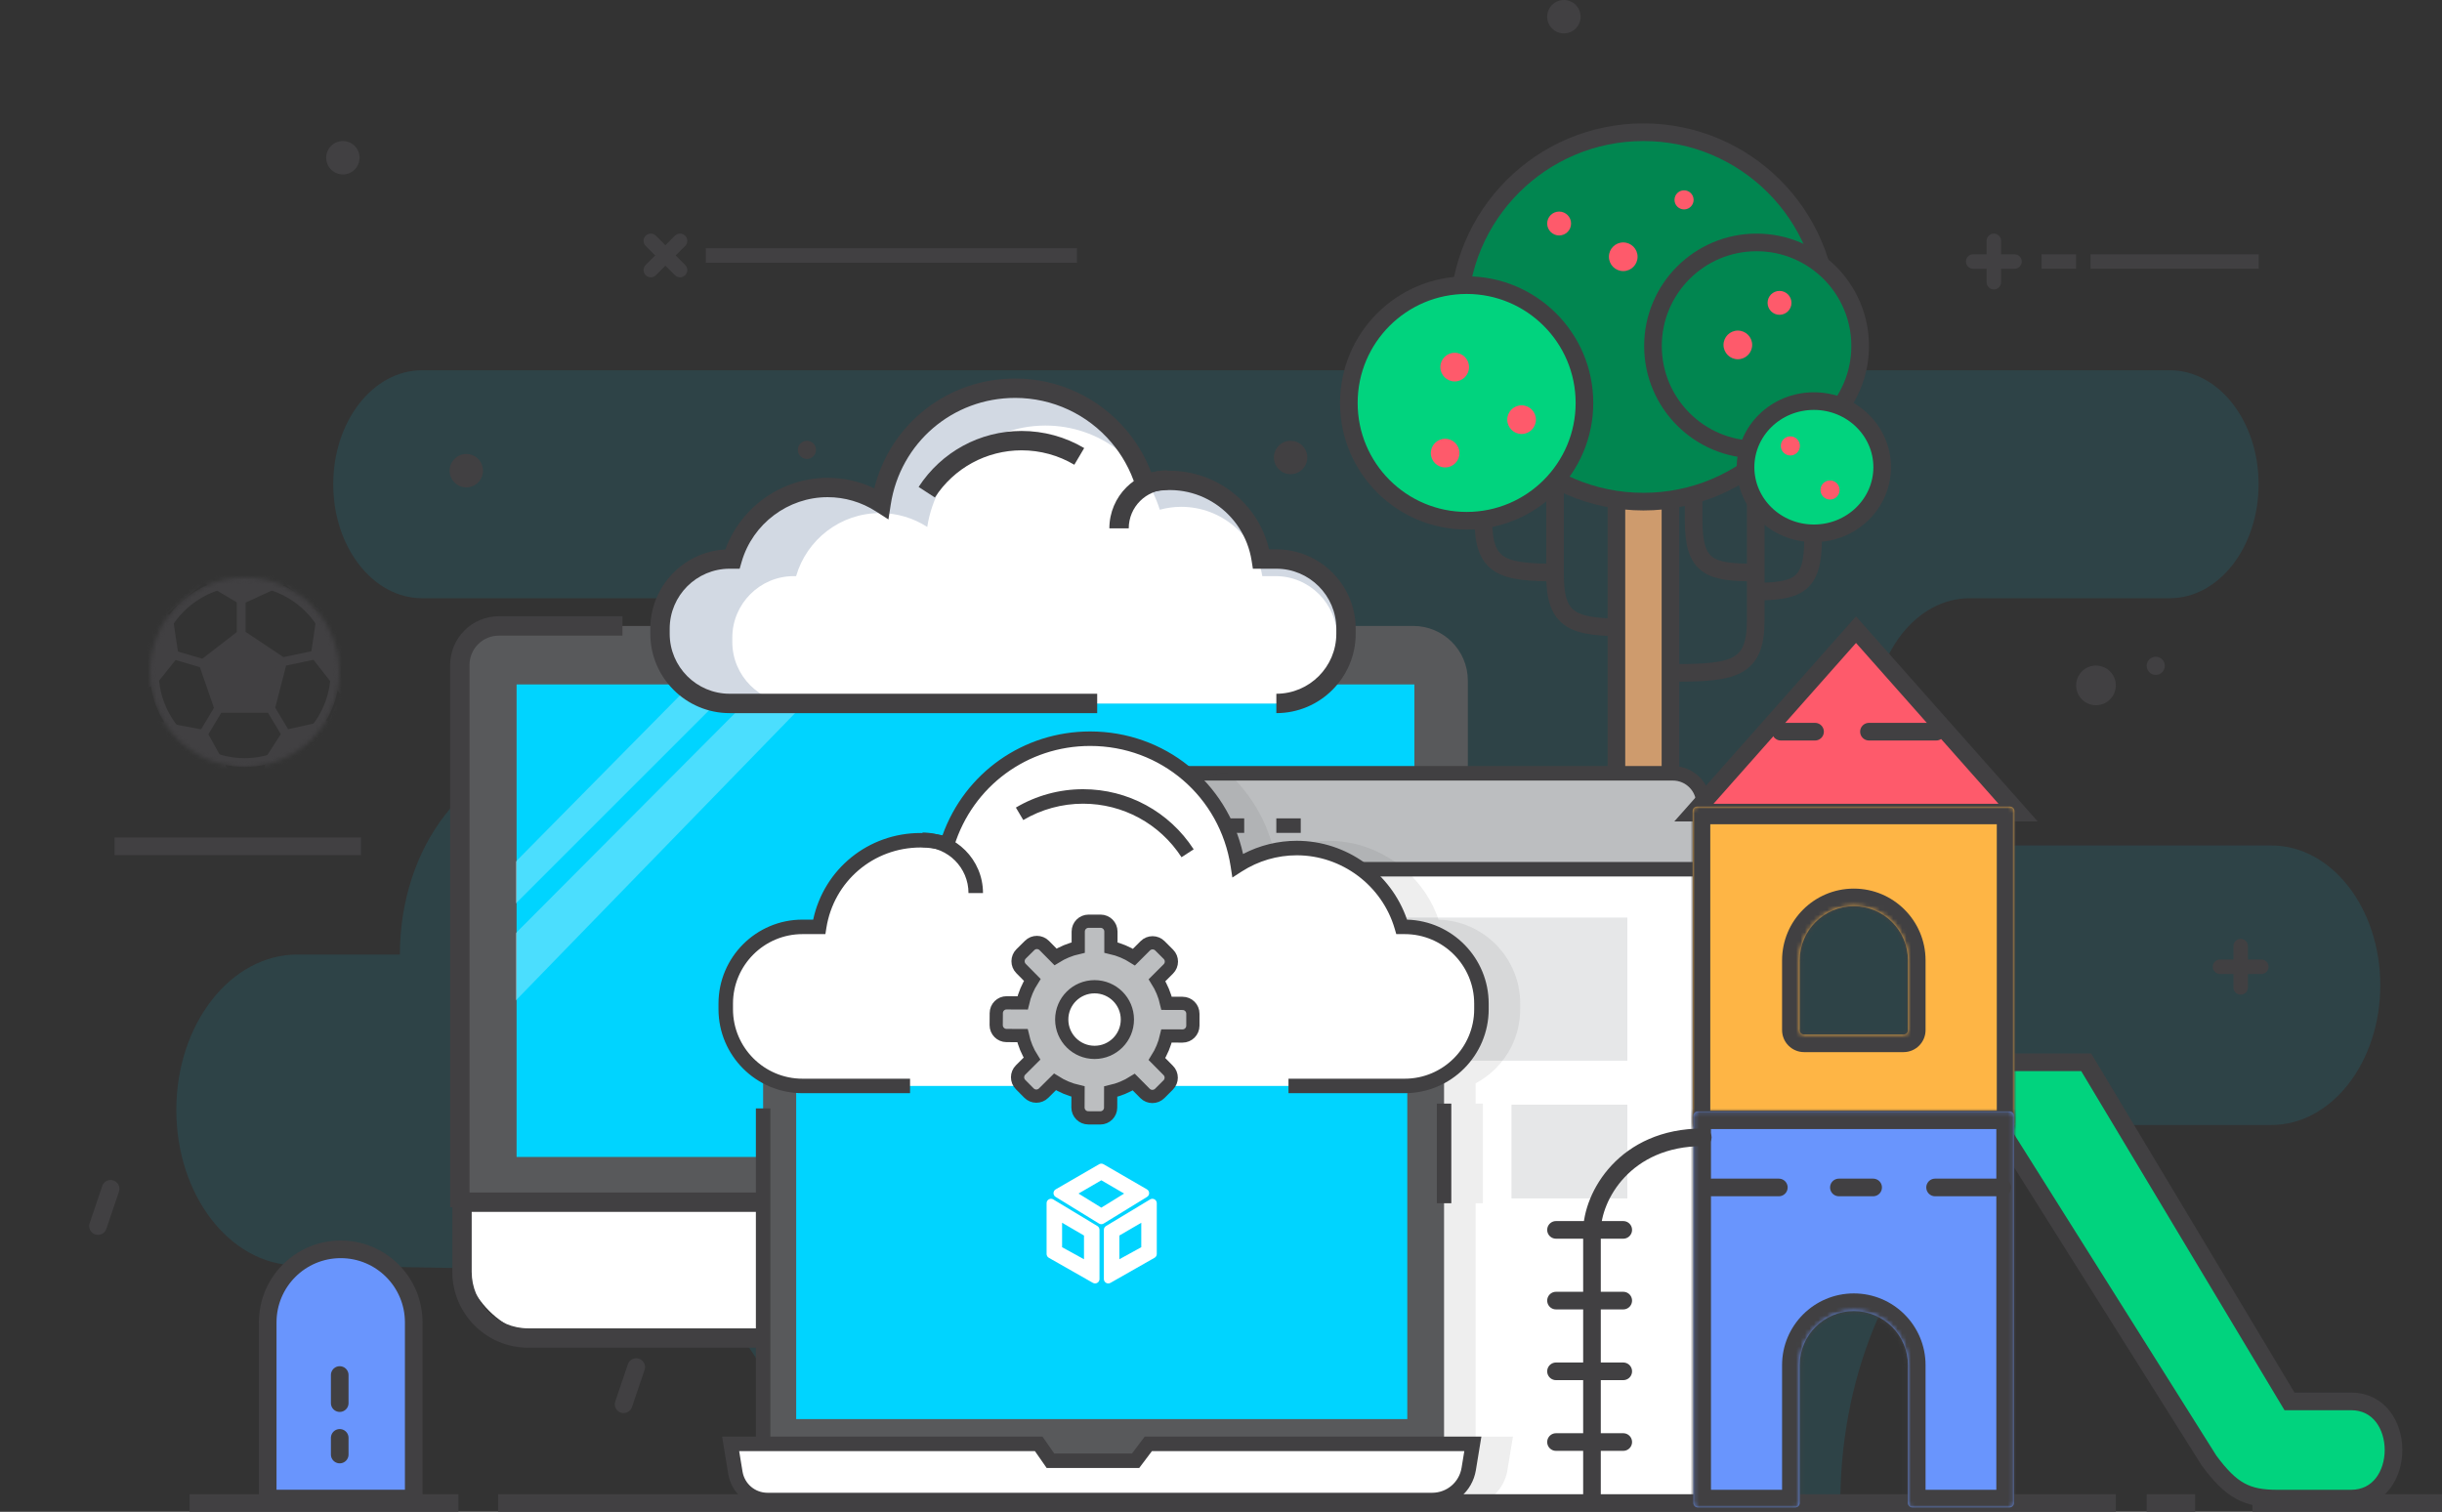 <svg width="554" height="343" viewBox="0 0 554 343" fill="none" xmlns="http://www.w3.org/2000/svg">
<rect x="0" y="0" width="554" height="343" fill="#333333" stroke="none"/>
<path opacity="0.1" d="M95.751 84H492.242C503.372 84 512.395 95.578 512.395 109.863C512.395 124.145 503.372 135.722 492.242 135.722H446.843C434.772 135.722 424.986 148.278 424.986 163.769C424.986 179.261 434.772 191.819 446.843 191.819H515.292C528.938 191.819 540 206.013 540 223.524C540 241.035 528.938 255.232 515.292 255.232H484.349C447.434 255.232 417.509 293.631 417.509 341H180.488C180.488 312.148 162.413 288.657 139.931 288.286L67.131 287.088C52.092 286.841 40 271.127 40 251.827C40 232.348 52.305 216.561 67.483 216.561H90.718C90.718 192.1 106.036 172.179 125.097 171.849L161.647 171.22C169.215 171.09 175.295 163.181 175.295 153.472C175.295 143.67 169.102 135.722 161.462 135.722H95.751C84.62 135.722 75.597 124.145 75.597 109.863C75.597 95.578 84.62 84 95.751 84Z" fill="#00D4FF"/>
<path d="M369.584 142.366C357.118 142.366 352.781 141.282 352.781 130.441V103.34" stroke="#414042" stroke-width="4"/>
<path d="M379.882 152.664C393.555 152.664 398.311 151.58 398.311 140.74V113.639" stroke="#414042" stroke-width="4"/>
<path d="M397.227 134.235C407.683 134.235 411.319 133.151 411.319 122.311V95.21" stroke="#414042" stroke-width="4"/>
<path d="M398.311 129.899C387.855 129.899 384.219 128.815 384.219 117.975V90.874" stroke="#414042" stroke-width="4"/>
<path d="M353.324 129.899C340.857 129.899 336.521 128.815 336.521 117.975V90.874" stroke="#414042" stroke-width="4"/>
<path d="M366.706 112.386H378.966V183.559C378.966 186.944 376.222 189.689 372.836 189.689C369.45 189.689 366.706 186.944 366.706 183.559V112.386Z" fill="#CE9B6D" stroke="#414042" stroke-width="4"/>
<circle cx="372.836" cy="71.903" r="41.903" fill="#018650" stroke="#414042" stroke-width="4"/>
<circle cx="332.727" cy="91.416" r="26.727" fill="#01D37E" stroke="#414042" stroke-width="4"/>
<circle cx="398.5" cy="78.5" r="23.5" fill="#018650" stroke="#414042" stroke-width="4"/>
<path d="M427 106C427 114.23 420.115 121 411.5 121C402.885 121 396 114.23 396 106C396 97.77 402.885 91 411.5 91C420.115 91 427 97.77 427 106Z" fill="#01D37E" stroke="#414042" stroke-width="4"/>
<circle cx="327.849" cy="102.798" r="3.252" fill="#FE5A6B"/>
<circle cx="345.193" cy="95.21" r="3.252" fill="#FE5A6B"/>
<circle cx="394.252" cy="78.252" r="3.252" fill="#FE5A6B"/>
<circle cx="368.252" cy="58.252" r="3.252" fill="#FE5A6B"/>
<circle cx="353.71" cy="50.71" r="2.71" fill="#FE5A6B"/>
<circle cx="403.71" cy="68.71" r="2.71" fill="#FE5A6B"/>
<circle cx="415.168" cy="111.168" r="2.168" fill="#FE5A6B"/>
<circle cx="406.168" cy="101.168" r="2.168" fill="#FE5A6B"/>
<circle cx="382.05" cy="45.345" r="2.168" fill="#FE5A6B"/>
<circle cx="330.017" cy="83.286" r="3.252" fill="#FE5A6B"/>
<mask id="mask0_1_1224" style="mask-type:alpha" maskUnits="userSpaceOnUse" x="34" y="131" width="43" height="43">
<circle cx="55.5" cy="152.5" r="21.5" fill="#C4C4C4"/>
</mask>
<g mask="url(#mask0_1_1224)">
<path d="M54.718 143.9L46.118 150.546L49.636 160.709H61.364L64.1 150.155L54.718 143.9Z" fill="#414042"/>
<path d="M73.091 138.036L71.527 148.591L78.564 157.582L79.736 152.891L78.564 144.291L73.091 138.036Z" fill="#414042"/>
<path d="M75.436 164.227L64.882 166.573L61.364 172.046L60.582 177.127L68.009 173.609L75.436 164.227Z" fill="#414042"/>
<path d="M51.982 177.127L46.118 166.573L33.609 164.227L37.127 169.7L43.773 175.564L51.982 177.127Z" fill="#414042"/>
<path d="M39.473 148.591L38.3 140.773L36.346 139.209L31.264 147.809L31.655 155.627L34.782 154.455L39.473 148.591Z" fill="#414042"/>
<path d="M46.118 131L54.718 136.082L64.882 131.391V127.873L44.946 128.264L46.118 131Z" fill="#414042"/>
<path d="M38.3 140.773L39.289 140.624L39.231 140.237L38.925 139.992L38.3 140.773ZM36.346 139.209L35.702 138.443L35.572 138.553L35.485 138.7L36.346 139.209ZM31.264 147.809L30.403 147.3L30.25 147.559L30.265 147.859L31.264 147.809ZM31.655 155.627L30.656 155.677L30.66 155.764L30.679 155.849L31.655 155.627ZM34.782 154.455L35.133 155.391L35.391 155.294L35.563 155.079L34.782 154.455ZM64.882 127.873H65.882V126.853L64.862 126.873L64.882 127.873ZM44.946 128.264L44.926 127.264L43.441 127.293L44.026 128.658L44.946 128.264ZM73.091 138.036L73.844 137.378L73.787 137.313L73.72 137.259L73.091 138.036ZM78.564 157.582L79.469 158.008L79.51 157.919L79.534 157.824L78.564 157.582ZM79.736 152.891L80.707 153.134L80.753 152.947L80.727 152.756L79.736 152.891ZM78.564 144.291L79.555 144.156L79.514 143.858L79.316 143.632L78.564 144.291ZM75.436 164.227L76.22 164.848L76.292 164.758L76.341 164.653L75.436 164.227ZM68.009 173.609L68.437 174.513L68.648 174.413L68.793 174.23L68.009 173.609ZM60.582 177.127V178.127H60.807L61.01 178.031L60.582 177.127ZM61.364 172.046L60.523 171.505L60.408 171.683L60.375 171.893L61.364 172.046ZM51.982 177.127L51.795 178.11L51.888 178.127H51.982V177.127ZM33.609 164.227L32.634 164.449L32.673 164.62L32.768 164.768L33.609 164.227ZM37.127 169.7L36.286 170.241L36.361 170.358L36.466 170.45L37.127 169.7ZM43.773 175.564L43.111 176.314L43.317 176.495L43.586 176.546L43.773 175.564ZM46.73 151.337L55.33 144.691L54.107 143.109L45.507 149.754L46.73 151.337ZM54.163 144.732L63.545 150.987L64.655 149.323L55.273 143.068L54.163 144.732ZM63.132 149.904L60.396 160.458L62.332 160.96L65.068 150.406L63.132 149.904ZM61.364 159.709H49.636V161.709H61.364V159.709ZM50.581 160.382L47.063 150.218L45.173 150.873L48.691 161.036L50.581 160.382ZM39.191 149.55L45.836 151.505L46.4 149.586L39.755 147.632L39.191 149.55ZM40.462 148.443L39.289 140.624L37.311 140.921L38.484 148.739L40.462 148.443ZM38.925 139.992L36.97 138.428L35.721 139.99L37.675 141.554L38.925 139.992ZM35.485 138.7L30.403 147.3L32.125 148.318L37.206 139.718L35.485 138.7ZM30.265 147.859L30.656 155.677L32.653 155.577L32.262 147.759L30.265 147.859ZM32.006 156.564L35.133 155.391L34.431 153.518L31.303 154.691L32.006 156.564ZM35.563 155.079L40.254 149.216L38.692 147.966L34.001 153.83L35.563 155.079ZM36.989 139.975L46.761 131.766L45.475 130.234L35.702 138.443L36.989 139.975ZM45.609 131.861L54.209 136.943L55.227 135.221L46.627 130.139L45.609 131.861ZM53.718 136.082V143.9H55.718V136.082H53.718ZM55.137 136.99L65.301 132.299L64.463 130.483L54.299 135.174L55.137 136.99ZM65.882 131.391V127.873H63.882V131.391H65.882ZM64.862 126.873L44.926 127.264L44.965 129.264L64.901 128.873L64.862 126.873ZM44.026 128.658L45.199 131.394L47.037 130.606L45.865 127.87L44.026 128.658ZM64.253 132.168L72.462 138.814L73.72 137.259L65.511 130.614L64.253 132.168ZM72.102 137.89L70.538 148.444L72.516 148.738L74.08 138.183L72.102 137.89ZM71.321 147.612L63.894 149.176L64.306 151.133L71.733 149.57L71.321 147.612ZM70.74 149.207L77.776 158.198L79.351 156.966L72.315 147.975L70.74 149.207ZM79.534 157.824L80.707 153.134L78.766 152.648L77.594 157.339L79.534 157.824ZM80.727 152.756L79.555 144.156L77.573 144.426L78.746 153.026L80.727 152.756ZM79.316 143.632L73.844 137.378L72.338 138.695L77.811 144.949L79.316 143.632ZM77.659 157.156L74.532 163.802L76.341 164.653L79.469 158.008L77.659 157.156ZM75.219 163.251L64.665 165.597L65.099 167.549L75.653 165.204L75.219 163.251ZM65.739 166.058L62.221 160.195L60.506 161.224L64.024 167.087L65.739 166.058ZM74.652 163.607L67.225 172.988L68.793 174.23L76.22 164.848L74.652 163.607ZM67.581 172.705L60.154 176.224L61.01 178.031L68.437 174.513L67.581 172.705ZM61.57 177.279L62.352 172.198L60.375 171.893L59.593 176.975L61.57 177.279ZM62.205 172.586L65.723 167.114L64.041 166.032L60.523 171.505L62.205 172.586ZM60.582 176.127H51.982V178.127H60.582V176.127ZM52.856 176.642L46.992 166.087L45.244 167.058L51.108 177.613L52.856 176.642ZM46.976 167.087L50.494 161.224L48.779 160.195L45.261 166.058L46.976 167.087ZM46.303 165.59L33.793 163.244L33.425 165.21L45.934 167.556L46.303 165.59ZM32.768 164.768L36.286 170.241L37.968 169.159L34.45 163.687L32.768 164.768ZM36.466 170.45L43.111 176.314L44.434 174.814L37.789 168.95L36.466 170.45ZM43.586 176.546L51.795 178.11L52.169 176.145L43.96 174.581L43.586 176.546ZM34.584 164.006L32.63 155.406L30.679 155.849L32.634 164.449L34.584 164.006Z" fill="#414042"/>
<circle cx="55.5" cy="152.5" r="20.5" stroke="#414042" stroke-width="2"/>
</g>
<path d="M326.391 277.739H111.423C107.773 277.739 104.814 274.78 104.814 271.129V154.405C104.814 147.56 110.361 142.011 117.205 142.011H320.608C327.451 142.011 333 147.56 333 154.405V271.129C333 274.78 330.041 277.739 326.391 277.739Z" fill="#58595B"/>
<path d="M106.517 273.902H102.121V150.857C102.121 144.767 107.075 139.813 113.163 139.813H141.213V144.209H113.163C109.498 144.209 106.517 147.191 106.517 150.857V273.902Z" fill="#414042"/>
<path d="M320.871 155.283H117.196V262.484H320.871V155.283Z" fill="#00D4FF"/>
<path opacity="0.4" d="M117 227V211.722L172.524 156H181.005H186L117 227Z" fill="#BCEDFD"/>
<path opacity="0.4" d="M117 205V195.5L156 156H163.09H166L117 205Z" fill="#BCEDFD"/>
<mask id="mask1_1_1224" style="mask-type:alpha" maskUnits="userSpaceOnUse" x="204" y="194" width="31" height="30">
<rect x="204" y="194" width="30" height="30" fill="#C4C4C4"/>
</mask>
<g mask="url(#mask1_1_1224)">
<path fill-rule="evenodd" clip-rule="evenodd" d="M207.517 204.12L217.521 210.157C217.821 210.338 218.004 210.663 218.004 211.013V222.182C218.004 222.949 217.176 223.431 216.51 223.051L206.506 217.359C206.193 217.182 206 216.85 206 216.49V204.976C206 204.198 206.85 203.718 207.517 204.12ZM209.519 209.414L214.486 212.312V217.693L209.519 214.961V209.414Z" fill="white"/>
<path fill-rule="evenodd" clip-rule="evenodd" d="M229.483 204.12L219.479 210.157C219.179 210.338 218.996 210.663 218.996 211.013V222.182C218.996 222.949 219.824 223.431 220.49 223.051L230.495 217.359C230.807 217.182 231 216.85 231 216.49V204.976C231 204.198 230.15 203.718 229.483 204.12ZM227.482 209.414L222.514 212.312V217.693L227.482 214.961V209.414Z" fill="white"/>
<path fill-rule="evenodd" clip-rule="evenodd" d="M208.072 201.834L217.917 196.135C218.227 195.955 218.609 195.955 218.919 196.135L228.764 201.834C229.42 202.214 229.432 203.156 228.787 203.552L218.942 209.597C218.621 209.794 218.216 209.794 217.895 209.597L208.05 203.552C207.405 203.156 207.417 202.214 208.072 201.834ZM213.244 202.79L218.418 199.777L223.593 202.79L218.418 205.986L213.244 202.79Z" fill="white"/>
</g>
<path d="M253.28 298.309H184.532V339.004H253.28V298.309Z" fill="white"/>
<path d="M253.28 298.309H184.532V318.658H253.28V298.309Z" fill="#BCBEC0"/>
<path d="M255.478 341.202H182.334V296.111H255.478V341.202ZM186.73 336.806H251.083V300.506H186.73V336.806Z" fill="#414042"/>
<path d="M333 272.754H104.814V282.546C104.814 294.156 114.226 303.568 125.837 303.568H311.977C323.587 303.568 333 294.156 333 282.546V272.754Z" fill="white"/>
<path d="M240.15 305.766H119.819C110.334 305.766 102.616 298.048 102.616 288.564V270.556H240.513V274.952H107.012V288.564C107.012 295.627 112.756 301.37 119.819 301.37H240.15V305.766Z" fill="#414042"/>
<path d="M267.543 337.567H171.166V341.963H267.543V337.567Z" fill="#414042"/>
<path d="M165.531 126.833H166.149C168.87 117.455 177.505 110.599 187.757 110.599C192.233 110.599 196.394 111.918 199.898 114.17C202.173 99.401 214.901 88.077 230.31 88.077C244.139 88.077 255.84 97.192 259.736 109.737C261.492 109.268 263.329 108.993 265.233 108.993C275.789 108.993 284.512 116.725 286.112 126.833H289.557C298.248 126.833 305.358 133.941 305.358 142.632V143.794C305.358 152.484 298.248 159.593 289.557 159.593H165.531C156.841 159.593 149.732 152.484 149.732 143.794V142.632C149.732 133.941 156.841 126.833 165.531 126.833Z" fill="#D2D9E3"/>
<path d="M180.062 130.71H180.607C183.005 122.449 190.619 116.402 199.657 116.402C203.602 116.402 207.269 117.567 210.358 119.55C212.366 106.529 223.585 96.548 237.168 96.548C249.36 96.548 259.675 104.583 263.11 115.644C264.658 115.229 266.276 114.985 267.956 114.985C277.259 114.985 284.952 121.805 286.361 130.71H289.398C297.059 130.71 303.328 136.98 303.328 144.641V145.665C303.328 153.326 297.059 159.593 289.398 159.593H180.062C172.402 159.593 166.135 153.326 166.135 145.665V144.641C166.135 136.98 172.402 130.71 180.062 130.71Z" fill="white"/>
<path d="M212.087 112.871L208.401 110.478C213.565 102.523 222.299 97.773 231.763 97.773C236.768 97.773 241.679 99.115 245.964 101.656L243.724 105.439C240.115 103.299 235.98 102.168 231.763 102.168C223.794 102.168 216.438 106.169 212.087 112.871Z" fill="#414042"/>
<path d="M289.557 161.791V157.395C297.058 157.395 303.16 151.294 303.16 143.794V142.632C303.16 135.131 297.058 129.028 289.557 129.028H284.235L283.941 127.173C282.223 116.319 271.588 108.827 260.308 111.863L258.267 112.413L257.638 110.392C257.048 108.492 256.258 106.652 255.288 104.927C254.406 103.347 253.366 101.848 252.197 100.46C246.741 93.987 238.763 90.275 230.31 90.275C216.109 90.275 204.233 100.465 202.07 114.505L201.555 117.847L198.71 116.018C195.429 113.909 191.642 112.796 187.757 112.796C178.78 112.796 170.763 118.82 168.259 127.442L167.8 129.028H165.531C158.03 129.028 151.929 135.131 151.929 142.632V143.794C151.929 151.294 158.03 157.395 165.531 157.395H248.912V161.791H165.531C155.607 161.791 147.534 153.718 147.534 143.794V142.632C147.534 133.037 155.08 125.17 164.548 124.658C168.068 115.008 177.387 108.401 187.757 108.401C191.434 108.401 195.04 109.219 198.338 110.79C201.979 96.184 214.97 85.88 230.31 85.88C240.062 85.88 249.264 90.161 255.557 97.627C256.906 99.226 258.106 100.961 259.124 102.778C259.911 104.183 260.597 105.654 261.173 107.167C262.535 106.918 263.894 106.795 265.233 106.795C276.148 106.795 285.404 114.19 287.913 124.632H289.557C299.481 124.632 307.556 132.708 307.556 142.632V143.794C307.556 153.718 299.481 161.791 289.557 161.791Z" fill="#414042"/>
<path d="M256.07 119.867H251.675C251.675 112.61 257.581 106.704 264.84 106.704V111.099C260.004 111.099 256.07 115.034 256.07 119.867Z" fill="#414042"/>
<path d="M386.453 340.667V183.696C386.453 179.138 382.759 175.444 378.202 175.444H256.252C251.694 175.444 248 179.138 248 183.696V340.667H386.453Z" fill="white"/>
<path d="M248 196.832V182.383C248 178.549 251.106 175.444 254.938 175.444H379.516C383.347 175.444 386.453 178.549 386.453 182.383V196.832H248Z" fill="#BCBEC0"/>
<path d="M388.098 340.667H384.809V182.383C384.809 179.464 382.435 177.089 379.516 177.089H257.903V173.799H379.516C384.248 173.799 388.098 177.65 388.098 182.383V340.667Z" fill="#414042"/>
<path d="M386.453 195.562H248V198.851H386.453V195.562Z" fill="#414042"/>
<path d="M269.44 185.67H263.9V188.96H269.44V185.67Z" fill="#414042"/>
<path d="M282.265 185.67H276.725V188.96H282.265V185.67Z" fill="#414042"/>
<path d="M295.09 185.67H289.551V188.96H295.09V185.67Z" fill="#414042"/>
<path d="M369.189 208.176H265.264V240.645H369.189V208.176Z" fill="#E6E7E8"/>
<path d="M328.971 250.624H302.682V271.897H328.971V250.624Z" fill="#E6E7E8"/>
<path d="M369.189 250.624H342.9V271.897H369.189V250.624Z" fill="#E6E7E8"/>
<path d="M447.645 60.978H457.018C457.927 60.978 458.663 60.241 458.663 59.333C458.663 58.425 457.927 57.688 457.018 57.688H447.645C446.737 57.688 446 58.425 446 59.333C446 60.241 446.737 60.978 447.645 60.978Z" fill="#414042"/>
<path d="M452.332 65.663C453.24 65.663 453.976 64.927 453.976 64.019V54.645C453.976 53.737 453.24 53 452.332 53C451.424 53 450.687 53.737 450.687 54.645V64.019C450.687 64.927 451.424 65.663 452.332 65.663Z" fill="#414042"/>
<path d="M513.017 220.975H503.645C502.737 220.975 502 220.239 502 219.331C502 218.422 502.737 217.686 503.645 217.686H513.017C513.925 217.686 514.662 218.422 514.662 219.331C514.662 220.239 513.925 220.975 513.017 220.975Z" fill="#414042"/>
<path d="M508.331 225.663C507.422 225.663 506.686 224.926 506.686 224.018V214.645C506.686 213.737 507.422 213 508.331 213C509.239 213 509.975 213.737 509.975 214.645V224.018C509.975 224.926 509.239 225.663 508.331 225.663Z" fill="#414042"/>
<path d="M474.27 57.688H512.418V60.977H474.27V57.688Z" fill="#414042"/>
<path d="M147.645 62.916C147.224 62.916 146.803 62.755 146.482 62.434C145.839 61.791 145.839 60.751 146.482 60.108L153.11 53.482C153.753 52.84 154.793 52.84 155.436 53.482C156.078 54.125 156.078 55.165 155.436 55.808L148.808 62.434C148.486 62.755 148.066 62.916 147.645 62.916Z" fill="#414042"/>
<path d="M154.273 62.916C153.852 62.916 153.431 62.755 153.11 62.434L146.482 55.808C145.839 55.165 145.839 54.125 146.482 53.482C147.124 52.84 148.165 52.84 148.808 53.482L155.436 60.108C156.078 60.751 156.078 61.791 155.436 62.434C155.115 62.755 154.694 62.916 154.273 62.916Z" fill="#414042"/>
<path d="M244.32 56.313H160.119V59.603H244.32V56.313Z" fill="#414042"/>
<path d="M81.883 190H26V194H81.883V190Z" fill="#414042"/>
<path d="M463.151 57.688H470.981V60.977H463.151V57.688Z" fill="#414042"/>
<path d="M292.788 107.576C294.88 107.576 296.576 105.88 296.576 103.788C296.576 101.696 294.88 100 292.788 100C290.696 100 289 101.696 289 103.788C289 105.88 290.696 107.576 292.788 107.576Z" fill="#414042"/>
<path d="M475.5 160C477.985 160 480 157.985 480 155.5C480 153.015 477.985 151 475.5 151C473.015 151 471 153.015 471 155.5C471 157.985 473.015 160 475.5 160Z" fill="#414042"/>
<path d="M354.788 7.576C356.88 7.576 358.576 5.88 358.576 3.788C358.576 1.696 356.88 0 354.788 0C352.696 0 351 1.696 351 3.788C351 5.88 352.696 7.576 354.788 7.576Z" fill="#414042"/>
<path d="M77.788 39.576C79.88 39.576 81.576 37.88 81.576 35.788C81.576 33.696 79.88 32 77.788 32C75.696 32 74 33.696 74 35.788C74 37.88 75.696 39.576 77.788 39.576Z" fill="#414042"/>
<path d="M105.788 110.576C107.88 110.576 109.576 108.88 109.576 106.788C109.576 104.696 107.88 103 105.788 103C103.696 103 102 104.696 102 106.788C102 108.88 103.696 110.576 105.788 110.576Z" fill="#414042"/>
<path d="M183.061 104.123C184.2 104.123 185.123 103.2 185.123 102.062C185.123 100.923 184.2 100 183.061 100C181.923 100 181 100.923 181 102.062C181 103.2 181.923 104.123 183.061 104.123Z" fill="#414042"/>
<path d="M489.061 153.121C490.199 153.121 491.121 152.199 491.121 151.061C491.121 149.923 490.199 149 489.061 149C487.923 149 487 149.923 487 151.061C487 152.199 487.923 153.121 489.061 153.121Z" fill="#414042"/>
<g opacity="0.3">
<path opacity="0.3" d="M216.889 338.674V313.23H259.172C267.86 313.23 274.905 306.186 274.905 297.497V290.169H274.736C274.835 289.777 274.905 289.374 274.905 288.953V201.599C274.905 196.477 270.752 192.324 265.631 192.324H228.521C222.588 195.749 218.184 201.565 216.662 208.639H214.232C203.728 208.639 195.182 217.184 195.182 227.688V228.971C195.182 236.25 199.291 242.583 205.307 245.789V251.477H203.662V325.929H196L197.387 334.388C198.107 338.779 201.857 341.963 206.304 341.963H225.918V338.674H216.889Z" fill="#414042"/>
</g>
<g opacity="0.3">
<path opacity="0.3" d="M341.982 333.536L343.228 325.929H334.76V272.985H336.405V250.38H334.76V245.789C340.776 242.583 344.885 236.25 344.885 228.971V227.688C344.885 217.359 336.624 208.926 326.361 208.645C322.733 198.053 312.622 190.756 301.35 190.756C297.094 190.756 292.927 191.784 289.164 193.748C287.562 186.51 283.839 180.213 278.722 175.444H278.252H276.938C273.106 175.444 270 178.549 270 182.383V183.696V196.832V340.667H336.987C339.574 339.215 341.469 336.656 341.982 333.536Z" fill="#414042"/>
</g>
<path d="M325.41 334.153H175.317C174.112 334.153 173.124 333.165 173.124 331.96V225.309C173.124 224.103 174.112 223.116 175.317 223.116H325.41C326.616 223.116 327.603 224.103 327.603 225.309V331.96C327.603 333.165 326.616 334.153 325.41 334.153Z" fill="#58595B"/>
<path d="M323.764 335.797H176.963C173.939 335.797 171.48 333.339 171.48 330.315V251.477H174.769V330.315C174.769 331.525 175.753 332.508 176.963 332.508H323.764V335.797Z" fill="#414042"/>
<path d="M329.248 250.38H325.958V272.985H329.248V250.38Z" fill="#414042"/>
<path d="M319.263 231.854H180.626V321.959H319.263V231.854Z" fill="#00D4FF"/>
<mask id="mask2_1_1224" style="mask-type:alpha" maskUnits="userSpaceOnUse" x="235" y="262" width="31" height="30">
<rect x="235.432" y="262" width="30" height="30" fill="#C4C4C4"/>
</mask>
<g mask="url(#mask2_1_1224)">
<path fill-rule="evenodd" clip-rule="evenodd" d="M238.948 272.12L248.952 278.157C249.252 278.338 249.436 278.663 249.436 279.013V290.182C249.436 290.949 248.608 291.431 247.941 291.051L237.937 285.359C237.625 285.182 237.432 284.85 237.432 284.49V272.976C237.432 272.198 238.282 271.718 238.948 272.12ZM240.95 277.414L245.917 280.312V285.693L240.95 282.961V277.414Z" fill="white"/>
<path fill-rule="evenodd" clip-rule="evenodd" d="M260.915 272.12L250.911 278.157C250.611 278.338 250.427 278.663 250.427 279.013V290.182C250.427 290.949 251.255 291.431 251.922 291.051L261.926 285.359C262.239 285.182 262.432 284.85 262.432 284.49V272.976C262.432 272.198 261.581 271.718 260.915 272.12ZM258.913 277.414L253.946 280.312V285.693L258.913 282.961V277.414Z" fill="white"/>
<path fill-rule="evenodd" clip-rule="evenodd" d="M239.504 269.834L249.349 264.135C249.659 263.955 250.041 263.955 250.351 264.135L260.196 269.834C260.851 270.214 260.863 271.156 260.218 271.552L250.373 277.597C250.052 277.794 249.648 277.794 249.327 277.597L239.482 271.552C238.836 271.156 238.848 270.214 239.504 269.834ZM244.676 270.79L249.85 267.777L255.024 270.79L249.85 273.986L244.676 270.79Z" fill="white"/>
</g>
<path d="M324.904 340.318H174.121C170.501 340.318 167.414 337.697 166.828 334.123L165.754 327.574H235.639L238.313 331.411H257.624L260.514 327.574H334.135L333.201 333.27C332.534 337.335 329.022 340.318 324.904 340.318Z" fill="white"/>
<path d="M324.904 341.963H174.121C169.674 341.963 165.924 338.778 165.205 334.388L163.818 325.929H236.498L239.172 329.767H256.804L259.694 325.929H336.071L334.825 333.536C334.023 338.419 329.851 341.963 324.904 341.963ZM167.69 329.218L168.451 333.857C168.909 336.648 171.293 338.674 174.121 338.674H324.904C328.232 338.674 331.039 336.29 331.578 333.005L332.199 329.218H261.334L258.444 333.056H237.454L234.781 329.218H167.69Z" fill="#414042"/>
<path d="M318.678 210.283H317.997C314.999 199.957 305.486 192.401 294.192 192.401C289.263 192.401 284.681 193.857 280.818 196.337C278.313 180.066 264.291 167.593 247.317 167.593C232.083 167.593 219.193 177.633 214.9 191.455C212.966 190.934 210.944 190.632 208.845 190.632C197.218 190.632 187.607 199.151 185.846 210.283H182.049C172.477 210.283 164.645 218.115 164.645 227.688V228.971C164.645 238.544 172.477 246.375 182.049 246.375H318.678C328.25 246.375 336.083 238.544 336.083 228.971V227.688C336.083 218.115 328.25 210.283 318.678 210.283Z" fill="white"/>
<path d="M318.678 248.02H292.31V244.731H318.678C327.369 244.731 334.438 237.661 334.438 228.971V227.688C334.438 218.997 327.369 211.928 318.678 211.928H316.763L316.418 210.742C313.563 200.912 304.424 194.046 294.192 194.046C289.766 194.046 285.448 195.316 281.707 197.721L279.578 199.089L279.193 196.588C276.752 180.74 263.347 169.238 247.317 169.238C233.086 169.238 220.689 178.363 216.471 191.943L216.001 193.455L214.473 193.044C212.584 192.534 210.691 192.277 208.845 192.277C198.134 192.277 189.144 199.959 187.471 210.54L187.251 211.928H182.049C173.359 211.928 166.289 218.997 166.289 227.688V228.971C166.289 237.661 173.359 244.731 182.049 244.731H206.456V248.02H182.049C171.546 248.02 163 239.475 163 228.971V227.688C163 217.184 171.546 208.639 182.049 208.639H184.48C186.947 197.168 196.978 188.987 208.845 188.987C210.484 188.987 212.15 189.161 213.817 189.506C218.878 175.352 232.152 165.948 247.317 165.948C264.182 165.948 278.412 177.502 282.006 193.748C285.766 191.784 289.935 190.756 294.192 190.756C305.465 190.756 315.576 198.053 319.204 208.645C329.466 208.926 337.728 217.359 337.728 227.688V228.971C337.728 239.475 329.182 248.02 318.678 248.02Z" fill="#414042"/>
<path d="M268.043 194.483C263.106 186.88 254.759 182.34 245.715 182.34C240.931 182.34 236.239 183.623 232.144 186.049L230.467 183.218C235.069 180.492 240.341 179.051 245.715 179.051C255.878 179.051 265.256 184.15 270.801 192.692L268.043 194.483Z" fill="#414042"/>
<path d="M223.005 202.612H219.715C219.715 196.858 215.034 192.176 209.28 192.176V188.887C216.848 188.887 223.005 195.044 223.005 202.612Z" fill="#414042"/>
<path d="M268.287 227.642L264.66 227.628C264.23 225.741 263.488 223.977 262.488 222.395L265.055 219.825C265.976 218.91 265.982 217.424 265.063 216.507L263.141 214.585C262.226 213.67 260.741 213.663 259.824 214.578L257.251 217.147C255.671 216.145 253.907 215.405 252.027 214.977V211.347C252.027 210.052 250.972 209 249.673 209H246.961C245.661 209 244.611 210.052 244.611 211.347V214.977C242.756 215.393 241.024 216.126 239.458 217.097L236.906 214.519C235.991 213.602 234.503 213.583 233.585 214.505L231.652 216.414C230.736 217.322 230.725 218.813 231.636 219.732L234.187 222.315C233.182 223.89 232.431 225.654 231.997 227.535L228.369 227.519C227.07 227.508 226.017 228.561 226.017 229.864L226 232.578C225.993 233.871 227.04 234.927 228.337 234.937L231.959 234.949C232.385 236.84 233.118 238.599 234.118 240.177L231.536 242.75C230.621 243.659 230.616 245.143 231.531 246.065L233.438 247.989C234.358 248.917 235.846 248.917 236.76 248.002L239.337 245.448C240.92 246.449 242.676 247.204 244.569 247.637L244.554 251.258C244.549 252.554 245.598 253.613 246.894 253.613L249.61 253.625C250.907 253.625 251.961 252.583 251.961 251.29L251.972 247.657C253.859 247.234 255.625 246.489 257.211 245.495L259.772 248.075C260.684 248.99 262.175 248.99 263.101 248.075L265.016 246.159C265.937 245.247 265.942 243.757 265.017 242.846L262.47 240.269C263.47 238.682 264.217 236.927 264.646 235.035L268.271 235.046C269.569 235.046 270.617 233.998 270.622 232.702V229.979C270.622 228.692 269.579 227.642 268.287 227.642ZM248.32 238.759C244.202 238.759 240.867 235.427 240.867 231.304C240.867 227.193 244.202 223.868 248.32 223.868C252.431 223.868 255.762 227.193 255.762 231.304C255.762 235.427 252.431 238.759 248.32 238.759Z" fill="#BCBEC0" stroke="#414042" stroke-width="3"/>
<path d="M480 339H113V343H480V339Z" fill="#414042"/>
<path d="M104 339H43V343H104V339Z" fill="#414042"/>
<path d="M554 339H511V343H554V339Z" fill="#414042"/>
<path d="M498 339H487V343H498V339Z" fill="#414042"/>
<path d="M93.861 300.008C93.861 290.86 86.445 283.444 77.297 283.444C68.149 283.444 60.733 290.86 60.733 300.008V339.979H93.861V300.008Z" fill="#6995FD" stroke="#414042" stroke-width="4"/>
<line x1="2" y1="-2" x2="5.777" y2="-2" transform="matrix(0 1 1 0 79.071 324.219)" stroke="#414042" stroke-width="4" stroke-linecap="round"/>
<line x1="2" y1="-2" x2="8.37" y2="-2" transform="matrix(-4.37114e-08 1 1 4.37114e-08 79.071 309.961)" stroke="#414042" stroke-width="4" stroke-linecap="round"/>
<mask id="path-97-inside-1_1_1224" fill="white">
<rect width="156.584" height="15.336" rx="1" transform="matrix(-0.947 -0.321 -0.321 0.947 153.216 322.984)"/>
</mask>
<rect width="156.584" height="15.336" rx="1" transform="matrix(-0.947 -0.321 -0.321 0.947 153.216 322.984)" fill="#FFD190" stroke="#414042" stroke-width="8" mask="url(#path-97-inside-1_1_1224)"/>
<line x1="2" y1="-2" x2="10.914" y2="-2" transform="matrix(0.321 -0.947 -0.947 -0.321 138.939 319.847)" stroke="#414042" stroke-width="4" stroke-linecap="round"/>
<line x1="2" y1="-2" x2="10.914" y2="-2" transform="matrix(0.321 -0.947 -0.947 -0.321 19.694 279.414)" stroke="#414042" stroke-width="4" stroke-linecap="round"/>
<path d="M473.279 241H449.682L447 245.304L501.168 331.391C506.217 338.194 509.639 340.018 516.721 340H533.346C546.218 340 546.218 317.94 533.346 317.94H519.402L473.279 241Z" fill="#01D37E" stroke="#414042" stroke-width="4"/>
<path d="M384.283 184.368L421.061 142.854L457.839 184.368H384.283Z" fill="#FE5A6B" stroke="#414042" stroke-width="4"/>
<line x1="437.501" y1="269.404" x2="452.755" y2="269.404" stroke="#414042" stroke-width="4" stroke-linecap="round"/>
<line x1="417.178" y1="269.404" x2="424.944" y2="269.404" stroke="#414042" stroke-width="4" stroke-linecap="round"/>
<mask id="path-104-inside-2_1_1224" fill="white">
<rect x="419" y="129" width="31" height="16" rx="1"/>
</mask>
<rect x="419" y="129" width="31" height="16" rx="1" fill="#FFD18F" stroke="#414042" stroke-width="8" mask="url(#path-104-inside-2_1_1224)"/>
<mask id="path-105-inside-3_1_1224" fill="white">
<path fill-rule="evenodd" clip-rule="evenodd" d="M457 184C457 183.448 456.552 183 456 183H385C384.448 183 384 183.448 384 184V255C384 255.552 384.448 256 385 256H456C456.552 256 457 255.552 457 255V184ZM420.563 205.603C413.783 205.603 408.287 211.099 408.287 217.879V233.701C408.287 234.253 408.734 234.701 409.287 234.701H431.838C432.391 234.701 432.838 234.253 432.838 233.701V217.879C432.838 211.099 427.342 205.603 420.563 205.603Z"/>
</mask>
<path fill-rule="evenodd" clip-rule="evenodd" d="M457 184C457 183.448 456.552 183 456 183H385C384.448 183 384 183.448 384 184V255C384 255.552 384.448 256 385 256H456C456.552 256 457 255.552 457 255V184ZM420.563 205.603C413.783 205.603 408.287 211.099 408.287 217.879V233.701C408.287 234.253 408.734 234.701 409.287 234.701H431.838C432.391 234.701 432.838 234.253 432.838 233.701V217.879C432.838 211.099 427.342 205.603 420.563 205.603Z" fill="#FEB545"/>
<path d="M385 187H456V179H385V187ZM388 255V184H380V255H388ZM456 252H385V260H456V252ZM453 184V255H461V184H453ZM412.287 217.879C412.287 213.308 415.992 209.603 420.563 209.603V201.603C411.574 201.603 404.287 208.89 404.287 217.879H412.287ZM412.287 233.701V217.879H404.287V233.701H412.287ZM431.838 230.701H409.287V238.701H431.838V230.701ZM428.838 217.879V233.701H436.838V217.879H428.838ZM420.563 209.603C425.133 209.603 428.838 213.308 428.838 217.879H436.838C436.838 208.89 429.551 201.603 420.563 201.603V209.603ZM431.838 238.701C434.6 238.701 436.838 236.462 436.838 233.701H428.838C428.838 232.044 430.181 230.701 431.838 230.701V238.701ZM456 260C458.761 260 461 257.761 461 255H453C453 253.343 454.343 252 456 252V260ZM380 255C380 257.761 382.239 260 385 260V252C386.657 252 388 253.343 388 255H380ZM404.287 233.701C404.287 236.462 406.525 238.701 409.287 238.701V230.701C410.944 230.701 412.287 232.044 412.287 233.701H404.287ZM456 187C454.343 187 453 185.657 453 184H461C461 181.239 458.761 179 456 179V187ZM385 179C382.239 179 380 181.239 380 184H388C388 185.657 386.657 187 385 187V179Z" fill="#414042" mask="url(#path-105-inside-3_1_1224)"/>
<mask id="path-107-inside-4_1_1224" fill="white">
<path fill-rule="evenodd" clip-rule="evenodd" d="M456.894 253.15C456.894 252.598 456.446 252.15 455.894 252.15H385.159C384.606 252.15 384.159 252.598 384.159 253.15V341C384.159 341.552 384.606 342 385.159 342H407.287C407.839 342 408.287 341.552 408.287 341V309.719C408.287 302.94 413.783 297.444 420.563 297.444C427.342 297.444 432.838 302.94 432.838 309.719V341C432.838 341.552 433.286 342 433.838 342H455.894C456.446 342 456.894 341.552 456.894 341V253.15Z"/>
</mask>
<path fill-rule="evenodd" clip-rule="evenodd" d="M456.894 253.15C456.894 252.598 456.446 252.15 455.894 252.15H385.159C384.606 252.15 384.159 252.598 384.159 253.15V341C384.159 341.552 384.606 342 385.159 342H407.287C407.839 342 408.287 341.552 408.287 341V309.719C408.287 302.94 413.783 297.444 420.563 297.444C427.342 297.444 432.838 302.94 432.838 309.719V341C432.838 341.552 433.286 342 433.838 342H455.894C456.446 342 456.894 341.552 456.894 341V253.15Z" fill="#6995FD"/>
<path d="M385.159 256.15H455.894V248.15H385.159V256.15ZM388.159 341V253.15H380.159V341H388.159ZM407.287 338H385.159V346H407.287V338ZM412.287 341V309.719H404.287V341H412.287ZM412.287 309.719C412.287 305.149 415.992 301.444 420.563 301.444V293.444C411.574 293.444 404.287 300.731 404.287 309.719H412.287ZM420.563 301.444C425.133 301.444 428.838 305.149 428.838 309.719H436.838C436.838 300.73 429.551 293.444 420.563 293.444V301.444ZM428.838 309.719V341H436.838V309.719H428.838ZM455.894 338H433.838V346H455.894V338ZM452.894 253.15V341H460.894V253.15H452.894ZM455.894 346C458.655 346 460.894 343.761 460.894 341H452.894C452.894 339.343 454.237 338 455.894 338V346ZM407.287 346C410.048 346 412.287 343.761 412.287 341H404.287C404.287 339.343 405.63 338 407.287 338V346ZM428.838 341C428.838 343.761 431.077 346 433.838 346V338C435.495 338 436.838 339.343 436.838 341H428.838ZM380.159 341C380.159 343.761 382.397 346 385.159 346V338C386.816 338 388.159 339.343 388.159 341H380.159ZM455.894 256.15C454.237 256.15 452.894 254.807 452.894 253.15H460.894C460.894 250.389 458.655 248.15 455.894 248.15V256.15ZM385.159 248.15C382.397 248.15 380.159 250.389 380.159 253.15H388.159C388.159 254.807 386.816 256.15 385.159 256.15V248.15Z" fill="#414042" mask="url(#path-107-inside-4_1_1224)"/>
<line x1="388.298" y1="269.404" x2="403.551" y2="269.404" stroke="#414042" stroke-width="4" stroke-linecap="round"/>
<line x1="439" y1="269.404" x2="454.253" y2="269.404" stroke="#414042" stroke-width="4" stroke-linecap="round"/>
<line x1="424" y1="166" x2="439.253" y2="166" stroke="#414042" stroke-width="4" stroke-linecap="round"/>
<line x1="417.178" y1="269.404" x2="424.944" y2="269.404" stroke="#414042" stroke-width="4" stroke-linecap="round"/>
<line x1="404" y1="166" x2="411.766" y2="166" stroke="#414042" stroke-width="4" stroke-linecap="round"/>
<path d="M386.298 260.033C387.403 260.033 388.298 259.138 388.298 258.033C388.298 256.929 387.403 256.033 386.298 256.033V260.033ZM386.298 256.033C367.427 256.033 359.161 270.421 359.161 279.426H363.161C363.161 272.387 369.871 260.033 386.298 260.033V256.033ZM359.161 279.426V339.86H363.161V279.426H359.161Z" fill="#414042"/>
<line x1="353" y1="279.031" x2="368.253" y2="279.031" stroke="#414042" stroke-width="4" stroke-linecap="round"/>
<line x1="353" y1="295.075" x2="368.253" y2="295.075" stroke="#414042" stroke-width="4" stroke-linecap="round"/>
<line x1="353" y1="311.12" x2="368.253" y2="311.12" stroke="#414042" stroke-width="4" stroke-linecap="round"/>
<line x1="353" y1="327.164" x2="368.253" y2="327.164" stroke="#414042" stroke-width="4" stroke-linecap="round"/>
</svg>
